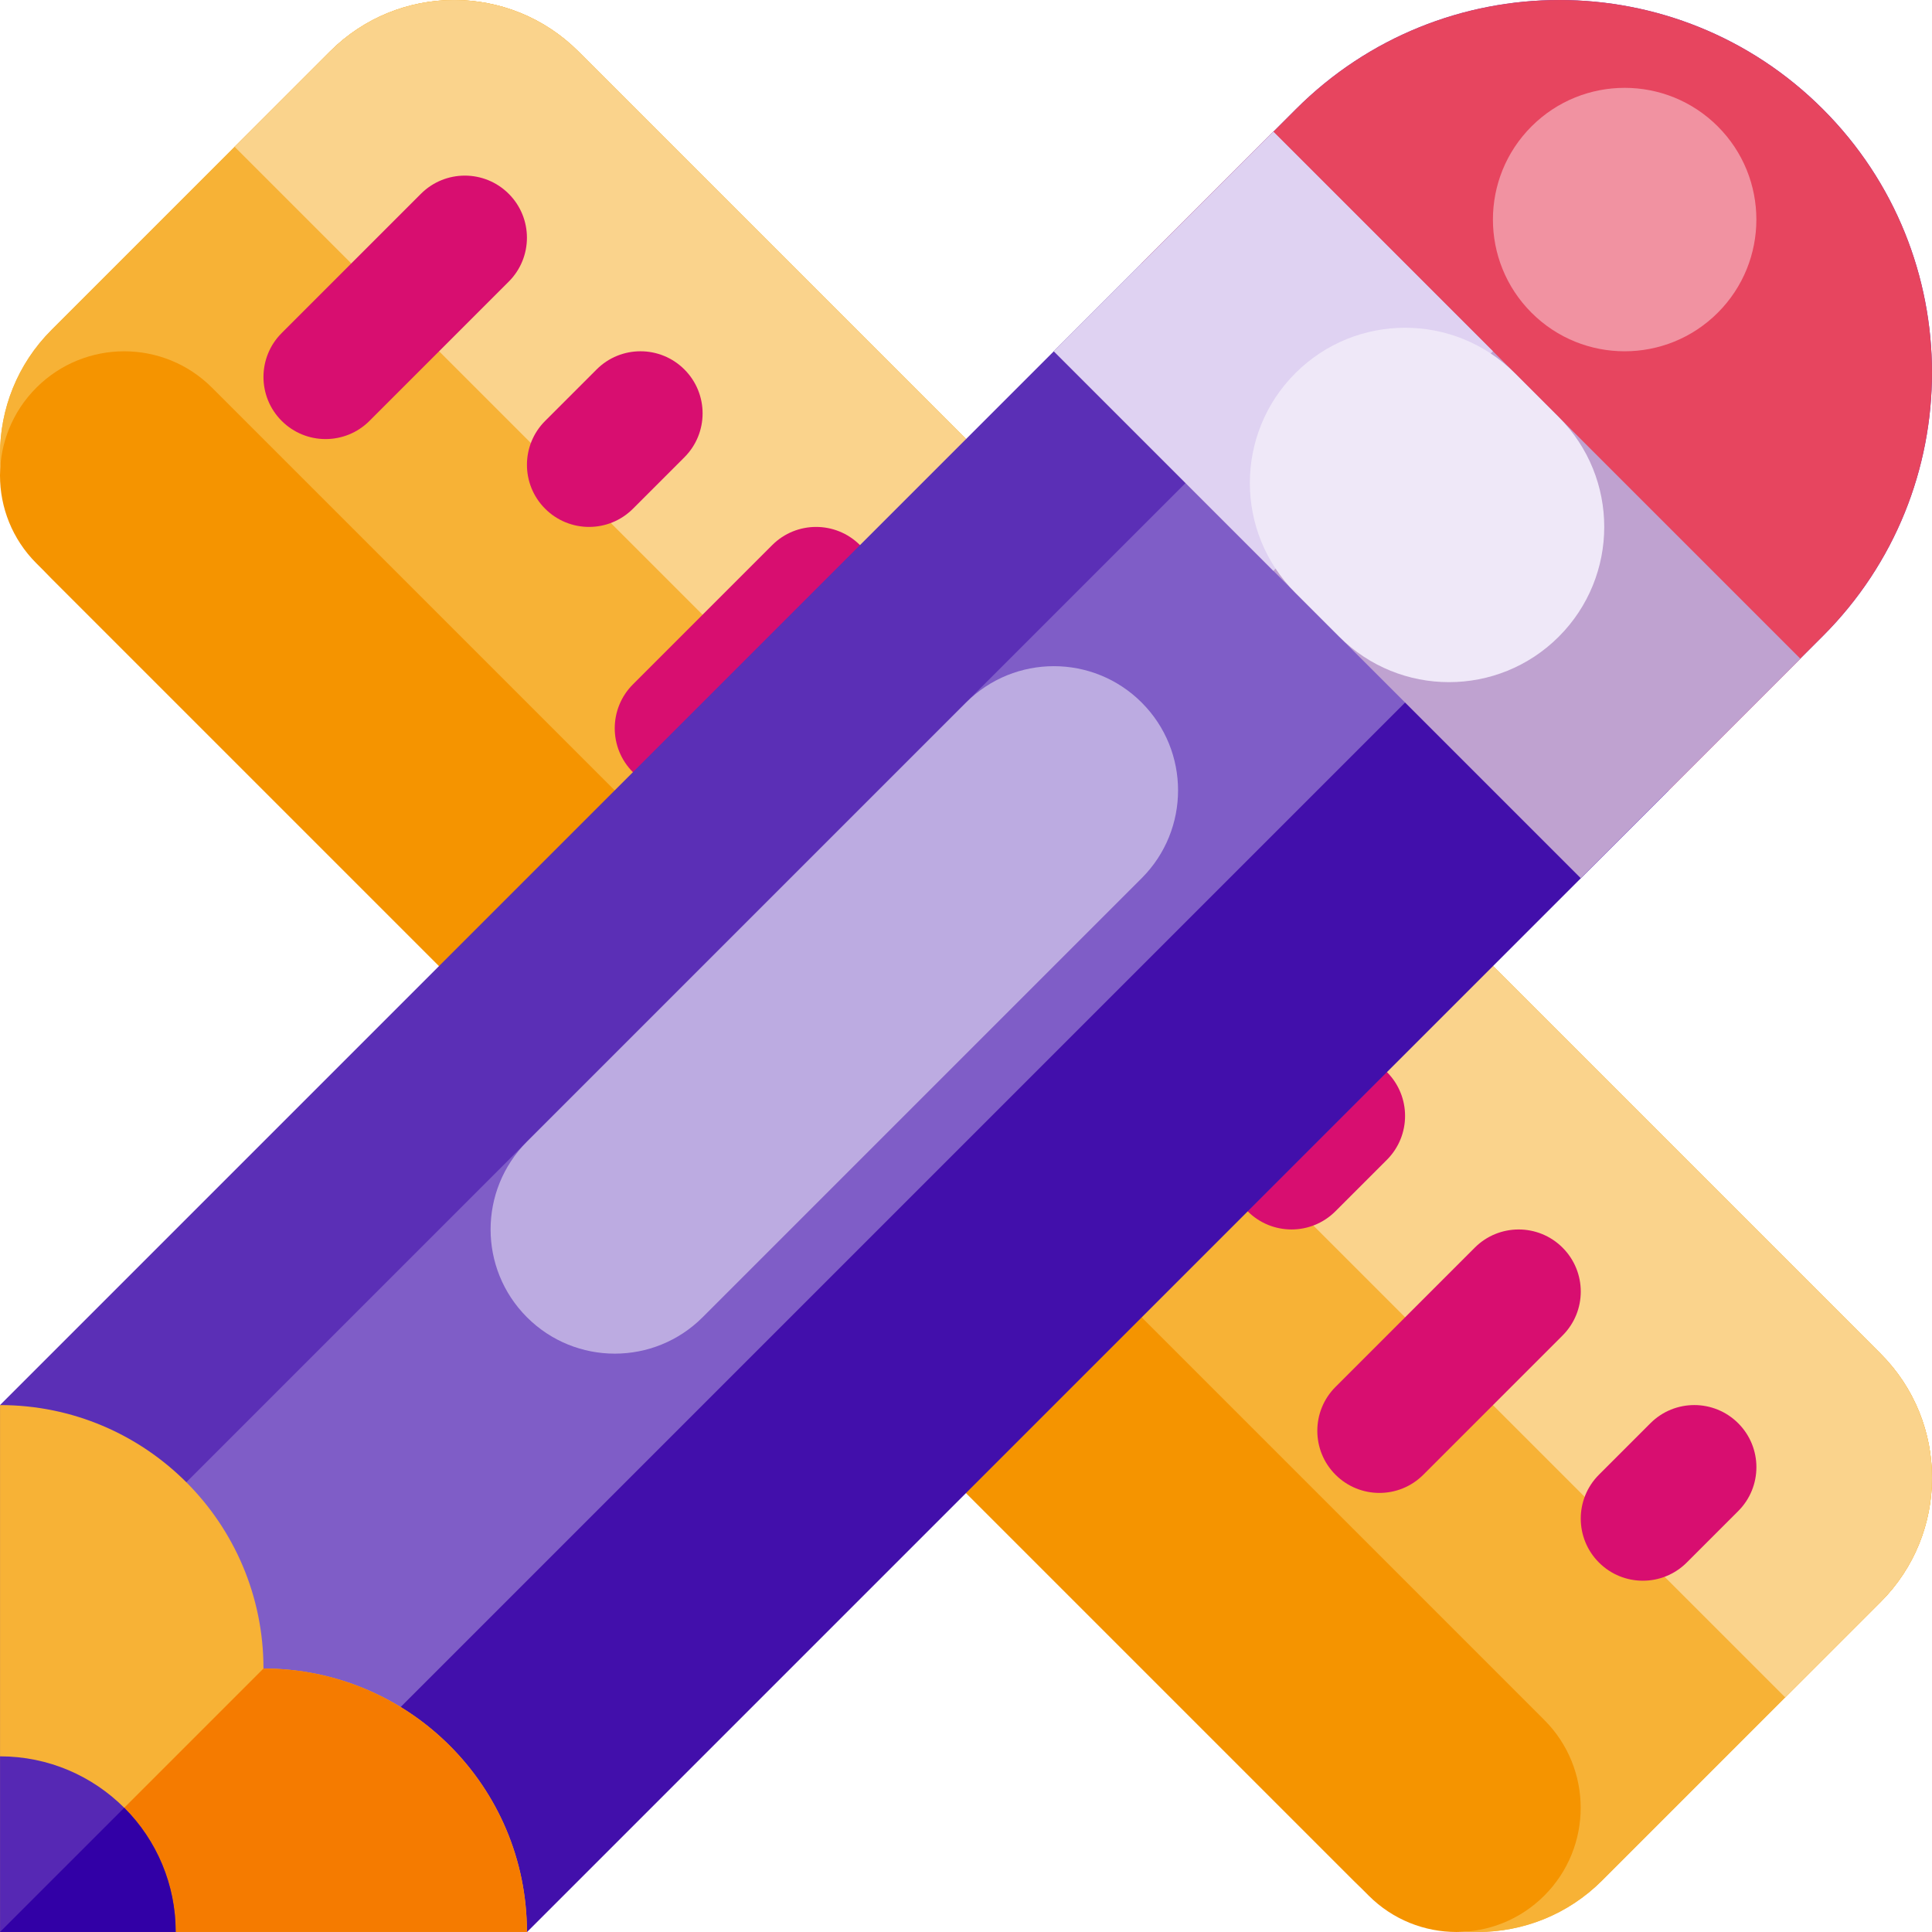 <?xml version="1.0" encoding="iso-8859-1"?>
<!-- Generator: Adobe Illustrator 19.0.0, SVG Export Plug-In . SVG Version: 6.00 Build 0)  -->
<svg version="1.1" id="Capa_1" xmlns="http://www.w3.org/2000/svg" xmlns:xlink="http://www.w3.org/1999/xlink" x="0px" y="0px"
	 viewBox="0 0 469.344 469.344" style="enable-background:new 0 0 469.344 469.344;" xml:space="preserve">
<path id="SVGCleanerId_0" style="fill:#F7B236;" d="M12.502,80.16L80.163,12.5c16.663-16.663,43.678-16.663,60.341,0
	l316.344,316.344c16.663,16.663,16.663,43.678,0,60.341l-67.661,67.661c-16.663,16.663-43.678,16.663-60.341,0L12.502,140.501
	C-4.16,123.838-4.16,96.823,12.502,80.16z"/>
<path id="SVGCleanerId_1" style="fill:#FAD38C;" d="M433.68,412.343l23.163-23.163c16.662-16.662,16.663-43.676,0.001-60.339
	c0,0-0.001-0.001-0.001-0.001L140.504,12.5c-16.663-16.661-43.677-16.661-60.34,0L57,35.664L433.68,412.343z"/>
<g>
	<path style="fill:#D80E70;" d="M68.424,80.915l33.835-33.835c5.889-5.889,15.437-5.889,21.326,0l0.007,0.007
		c5.889,5.889,5.889,15.437,0,21.326l-33.835,33.835c-5.889,5.889-15.437,5.889-21.326,0l-0.007-0.007
		C62.535,96.353,62.535,86.805,68.424,80.915z"/>
	<path style="fill:#D80E70;" d="M132.429,102.256l12.504-12.504c5.889-5.889,15.437-5.889,21.326,0l0.007,0.007
		c5.889,5.889,5.889,15.437,0,21.326l-12.504,12.504c-5.889,5.889-15.437,5.889-21.326,0l-0.007-0.007
		C126.54,117.693,126.54,108.145,132.429,102.256z"/>
	<path style="fill:#D80E70;" d="M153.757,166.259l33.835-33.835c5.889-5.889,15.437-5.889,21.326,0l0.007,0.007
		c5.889,5.889,5.889,15.437,0,21.326l-33.835,33.835c-5.889,5.889-15.437,5.889-21.326,0l-0.007-0.007
		C147.868,181.696,147.868,172.148,153.757,166.259z"/>
	<path style="fill:#D80E70;" d="M217.758,187.586l12.504-12.504c5.889-5.889,15.437-5.889,21.326,0l0.007,0.007
		c5.889,5.889,5.889,15.437,0,21.326l-12.504,12.504c-5.889,5.889-15.437,5.889-21.326,0l-0.007-0.007
		C211.869,203.023,211.869,193.475,217.758,187.586z"/>
	<path style="fill:#D80E70;" d="M239.085,251.589l33.835-33.835c5.889-5.889,15.437-5.889,21.326,0l0.007,0.007
		c5.889,5.889,5.889,15.437,0,21.326l-33.835,33.835c-5.889,5.889-15.437,5.889-21.326,0l-0.007-0.007
		C233.195,267.026,233.195,257.478,239.085,251.589z"/>
	<path style="fill:#D80E70;" d="M303.082,272.926l12.504-12.504c5.889-5.889,15.437-5.889,21.326,0l0.007,0.007
		c5.889,5.889,5.889,15.437,0,21.326l-12.504,12.504c-5.889,5.889-15.437,5.889-21.326,0l-0.007-0.007
		C297.193,288.363,297.193,278.815,303.082,272.926z"/>
	<path style="fill:#D80E70;" d="M324.434,336.929l33.835-33.835c5.889-5.889,15.437-5.889,21.326,0l0.007,0.007
		c5.889,5.889,5.889,15.437,0,21.326l-33.835,33.835c-5.889,5.889-15.437,5.889-21.326,0l-0.007-0.007
		C318.545,352.366,318.545,342.818,324.434,336.929z"/>
	<path style="fill:#D80E70;" d="M388.432,358.256l12.504-12.504c5.889-5.889,15.437-5.889,21.326,0l0.007,0.007
		c5.889,5.889,5.889,15.437,0,21.326l-12.504,12.504c-5.889,5.889-15.437,5.889-21.326,0l-0.007-0.007
		C382.543,373.693,382.543,364.145,388.432,358.256z"/>
</g>
<g>
	<path id="SVGCleanerId_0_1_" style="fill:#F7B236;" d="M12.502,80.16L80.163,12.5c16.663-16.663,43.678-16.663,60.341,0
		l316.344,316.344c16.663,16.663,16.663,43.678,0,60.341l-67.661,67.661c-16.663,16.663-43.678,16.663-60.341,0L12.502,140.501
		C-4.16,123.838-4.16,96.823,12.502,80.16z"/>
</g>
<path style="fill:#F59400;" d="M8.837,94.179L8.837,94.179c11.782-11.782,30.885-11.782,42.667,0l323.658,323.658
	c11.782,11.782,11.782,30.885,0,42.667l0,0c-11.782,11.782-30.885,11.782-42.667,0L8.837,136.846
	C-2.946,125.063-2.946,105.961,8.837,94.179z"/>
<g>
	<path id="SVGCleanerId_1_1_" style="fill:#FAD38C;" d="M433.68,412.343l23.163-23.163c16.662-16.662,16.663-43.676,0.001-60.339
		c0,0-0.001-0.001-0.001-0.001L140.504,12.5c-16.663-16.661-43.677-16.661-60.34,0L57,35.664L433.68,412.343z"/>
</g>
<g>
	<path style="fill:#D80E70;" d="M68.424,80.915l33.835-33.835c5.889-5.889,15.437-5.889,21.326,0l0.007,0.007
		c5.889,5.889,5.889,15.437,0,21.326l-33.835,33.835c-5.889,5.889-15.437,5.889-21.326,0l-0.007-0.007
		C62.535,96.353,62.535,86.805,68.424,80.915z"/>
	<path style="fill:#D80E70;" d="M132.429,102.256l12.504-12.504c5.889-5.889,15.437-5.889,21.326,0l0.007,0.007
		c5.889,5.889,5.889,15.437,0,21.326l-12.504,12.504c-5.889,5.889-15.437,5.889-21.326,0l-0.007-0.007
		C126.54,117.693,126.54,108.145,132.429,102.256z"/>
	<path style="fill:#D80E70;" d="M153.757,166.259l33.835-33.835c5.889-5.889,15.437-5.889,21.326,0l0.007,0.007
		c5.889,5.889,5.889,15.437,0,21.326l-33.835,33.835c-5.889,5.889-15.437,5.889-21.326,0l-0.007-0.007
		C147.868,181.696,147.868,172.148,153.757,166.259z"/>
	<path style="fill:#D80E70;" d="M217.758,187.586l12.504-12.504c5.889-5.889,15.437-5.889,21.326,0l0.007,0.007
		c5.889,5.889,5.889,15.437,0,21.326l-12.504,12.504c-5.889,5.889-15.437,5.889-21.326,0l-0.007-0.007
		C211.869,203.023,211.869,193.475,217.758,187.586z"/>
	<path style="fill:#D80E70;" d="M239.085,251.589l33.835-33.835c5.889-5.889,15.437-5.889,21.326,0l0.007,0.007
		c5.889,5.889,5.889,15.437,0,21.326l-33.835,33.835c-5.889,5.889-15.437,5.889-21.326,0l-0.007-0.007
		C233.195,267.026,233.195,257.478,239.085,251.589z"/>
	<path style="fill:#D80E70;" d="M303.082,272.926l12.504-12.504c5.889-5.889,15.437-5.889,21.326,0l0.007,0.007
		c5.889,5.889,5.889,15.437,0,21.326l-12.504,12.504c-5.889,5.889-15.437,5.889-21.326,0l-0.007-0.007
		C297.193,288.363,297.193,278.815,303.082,272.926z"/>
	<path style="fill:#D80E70;" d="M324.434,336.929l33.835-33.835c5.889-5.889,15.437-5.889,21.326,0l0.007,0.007
		c5.889,5.889,5.889,15.437,0,21.326l-33.835,33.835c-5.889,5.889-15.437,5.889-21.326,0l-0.007-0.007
		C318.545,352.366,318.545,342.818,324.434,336.929z"/>
	<path style="fill:#D80E70;" d="M388.432,358.256l12.504-12.504c5.889-5.889,15.437-5.889,21.326,0l0.007,0.007
		c5.889,5.889,5.889,15.437,0,21.326l-12.504,12.504c-5.889,5.889-15.437,5.889-21.326,0l-0.007-0.007
		C382.543,373.693,382.543,364.145,388.432,358.256z"/>
</g>
<path style="fill:#5B2FB6;" d="M314.83,26.514L0.007,341.337v128h128L442.83,154.514c35.346-35.346,35.346-92.654,0-128l0,0
	C407.484-8.832,350.176-8.832,314.83,26.514C314.83,26.514,314.83,26.514,314.83,26.514z"/>
<path style="fill:#7F5DC7;" d="M21.339,384.01L320.007,85.342l64,64L85.34,448.01L21.339,384.01z"/>
<path style="fill:#420FAB;" d="M85.343,426.67l277.335-277.335l42.667,42.667L128.01,469.337L85.343,426.67z"/>
<path style="fill:#F7B236;" d="M0.007,341.337L0.007,341.337c35.346,0,64,28.654,64,64c0,0,0,0,0,0v0h0c35.346,0,64,28.654,64,64
	c0,0,0,0,0,0v0h-128L0.007,341.337z"/>
<path style="fill:#F57B00;" d="M64.007,405.337l-64,64h128C128.007,433.991,99.353,405.338,64.007,405.337
	C64.007,405.337,64.007,405.337,64.007,405.337z"/>
<path style="fill:#5628B4;" d="M0.007,426.671v42.667h42.667C42.673,445.774,23.571,426.671,0.007,426.671
	C0.007,426.671,0.007,426.671,0.007,426.671z"/>
<path style="fill:#3200A6;" d="M0.007,469.337h42.667c0.015-11.319-4.483-22.177-12.497-30.169L0.007,469.337z"/>
<path style="fill:#E7455F;" d="M442.831,26.513h-0.001c-35.345-35.346-92.652-35.346-127.997-0.001c0,0-0.001,0.001-0.001,0.001
	L277.34,64.004l128,128l37.491-37.491C478.176,119.167,478.176,61.86,442.831,26.513L442.831,26.513z"/>
<path style="fill:#BFA2D0;" d="M256.007,85.335l53.334-53.334l128.001,128.001l-53.334,53.334L256.007,85.335z"/>
<path style="fill:#DFD2F2;" d="M256.007,85.338l53.334-53.334l53.334,53.334l-53.334,53.334L256.007,85.338z"/>
<path style="fill:#EFE8F8;" d="M314.674,90.668c14.728-14.728,38.606-14.728,53.334,0v0l10.667,10.667
	c14.728,14.728,14.728,38.606,0,53.334l0,0c-14.728,14.728-38.606,14.728-53.333,0l-10.667-10.667
	C299.947,129.274,299.947,105.396,314.674,90.668C314.674,90.668,314.674,90.668,314.674,90.668z"/>
<path style="fill:#BCABE1;" d="M128.017,277.34l106.668-106.668c11.782-11.782,30.885-11.782,42.667,0l0,0
	c11.782,11.782,11.782,30.885,0,42.667L170.684,320.007c-11.782,11.782-30.885,11.782-42.667,0h0
	C116.235,308.225,116.235,289.122,128.017,277.34z"/>
<path style="fill:#F192A1;" d="M372.051,30.713c12.497-12.497,32.758-12.497,45.255,0l0,0c12.497,12.497,12.497,32.758,0,45.255
	c-12.497,12.497-32.758,12.497-45.255,0l0,0C359.554,63.471,359.554,43.21,372.051,30.713z"/>
<g>
</g>
<g>
</g>
<g>
</g>
<g>
</g>
<g>
</g>
<g>
</g>
<g>
</g>
<g>
</g>
<g>
</g>
<g>
</g>
<g>
</g>
<g>
</g>
<g>
</g>
<g>
</g>
<g>
</g>
</svg>
